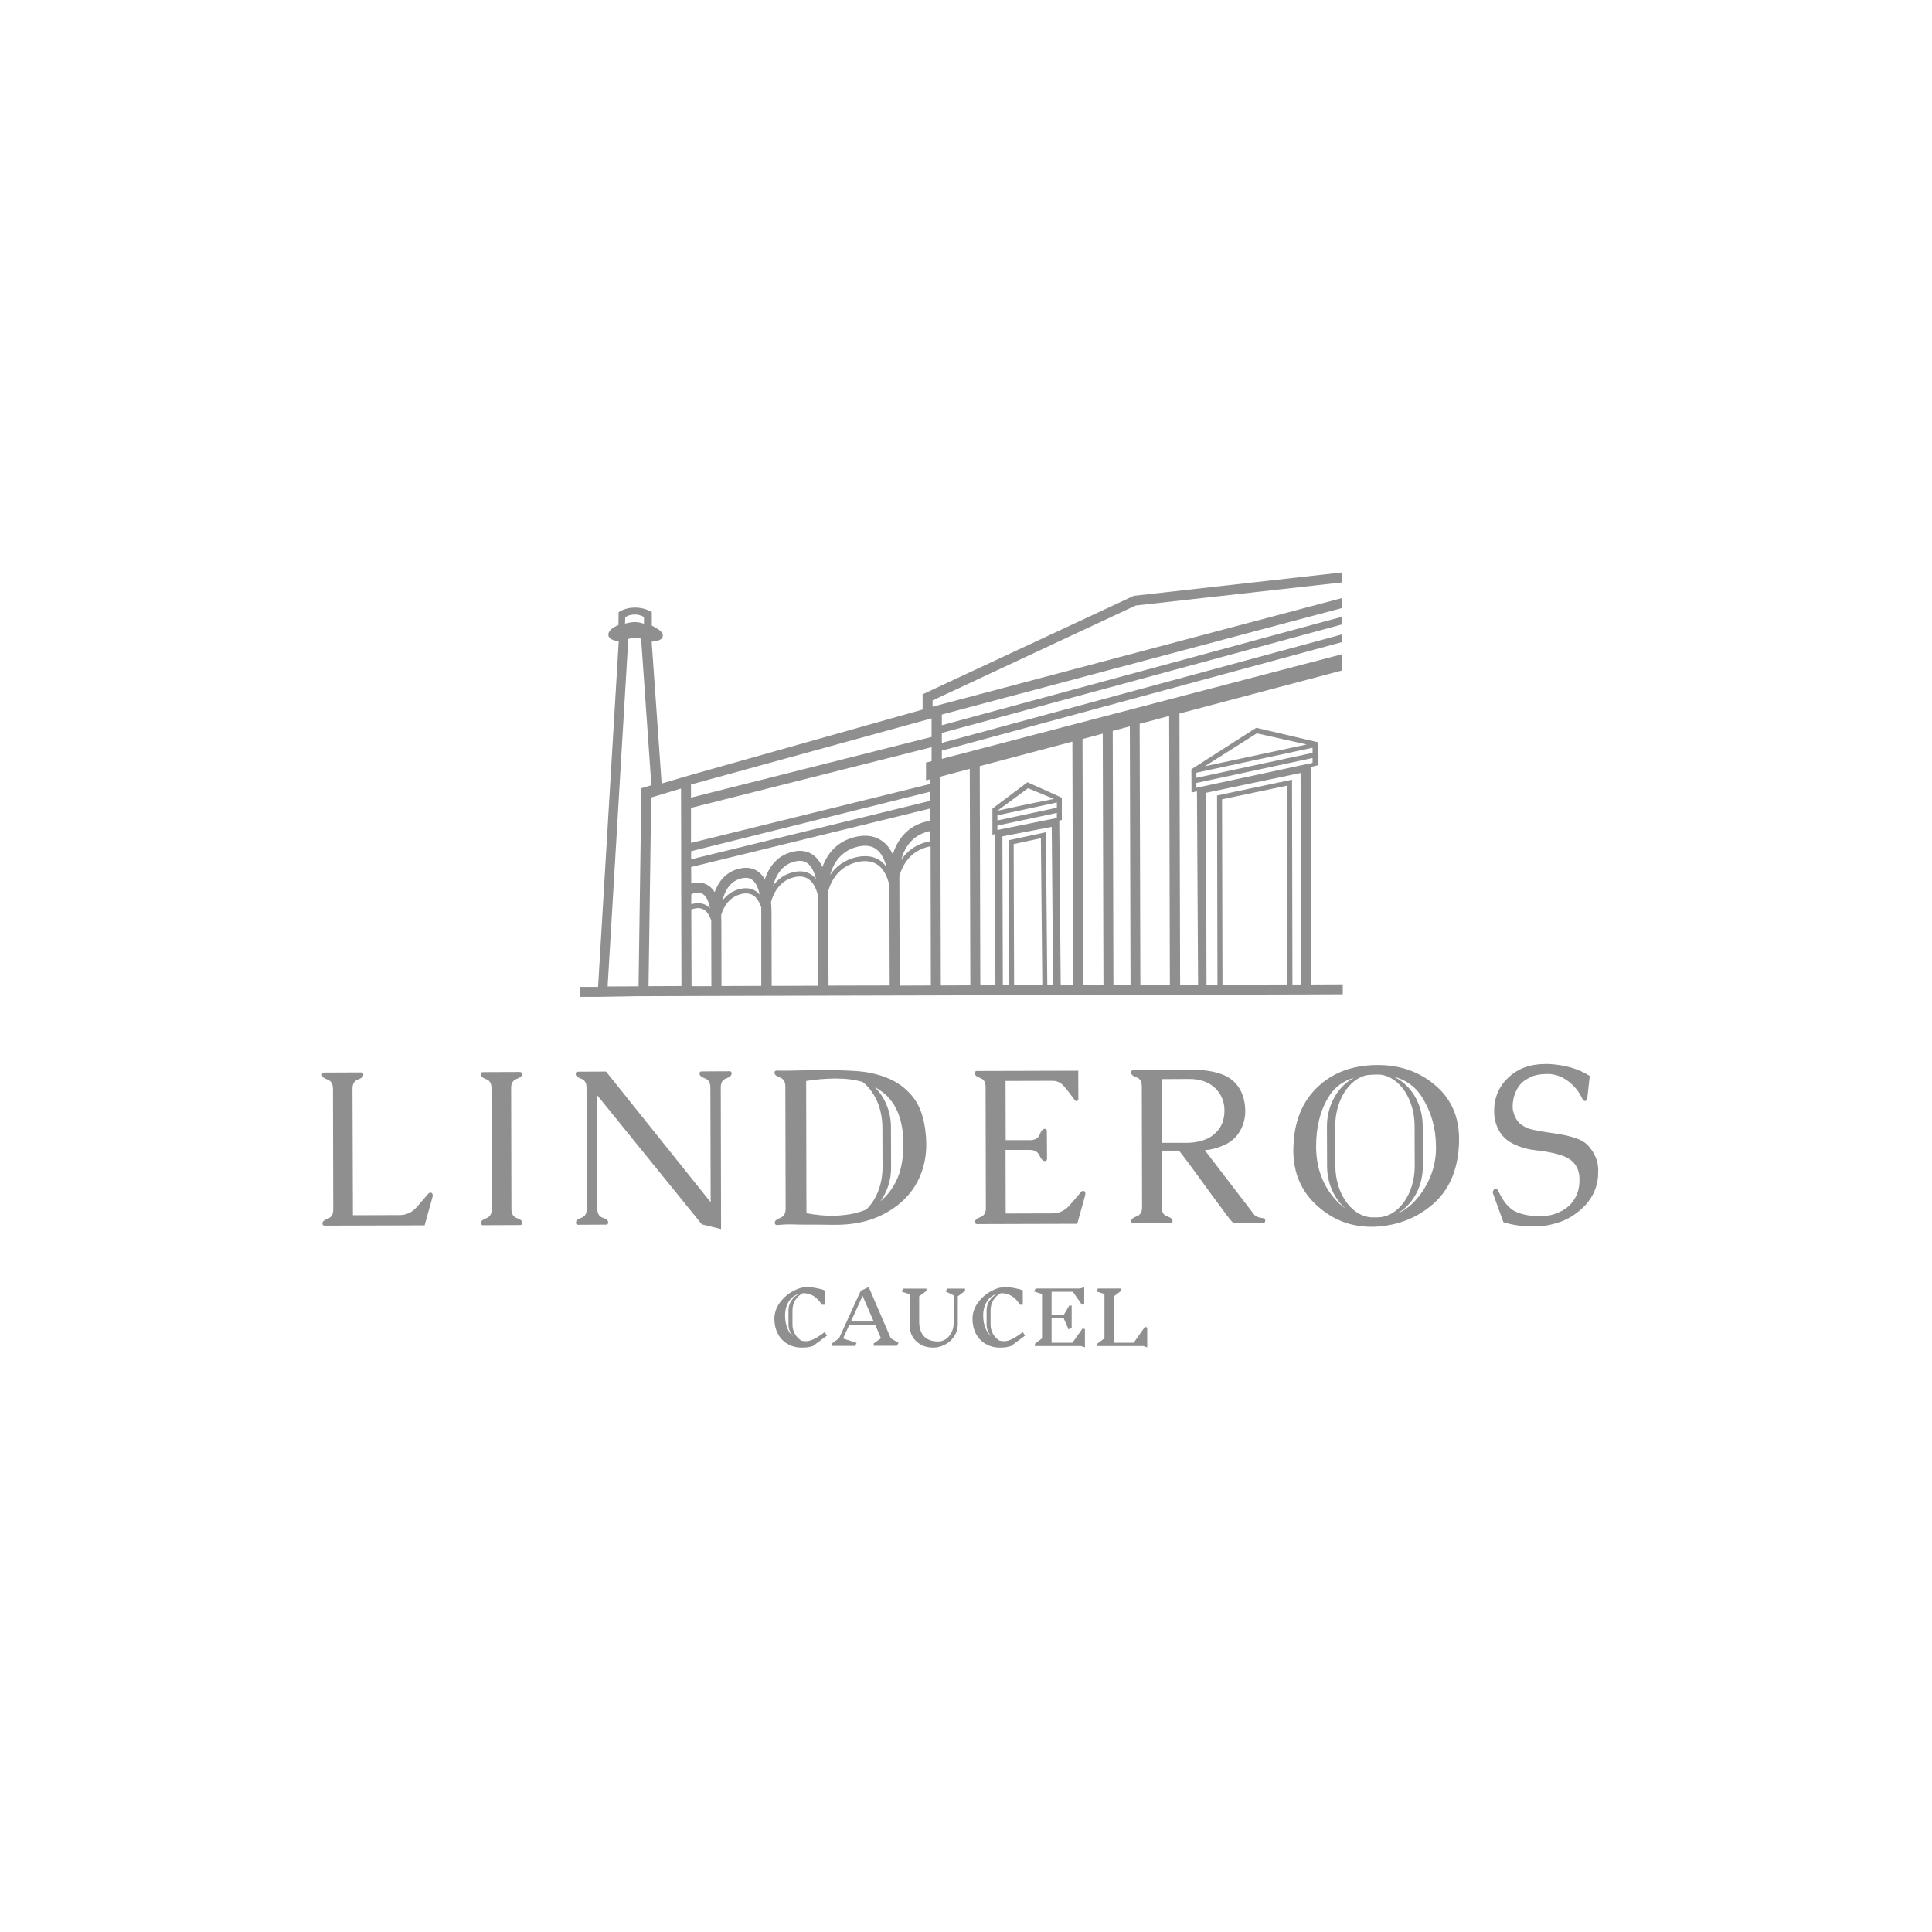 <?xml version="1.0" encoding="UTF-8"?>
<svg width="162px" height="162px" viewBox="0 0 162 162" version="1.1" xmlns="http://www.w3.org/2000/svg" xmlns:xlink="http://www.w3.org/1999/xlink">
    <title>Group 15 Copy</title>
    <g id="Symbols" stroke="none" stroke-width="1" fill="none" fill-rule="evenodd">
        <g id="Group-15-Copy">
            <rect id="Rectangle-Copy-10" x="0" y="0" width="162" height="162"></rect>
            <g id="Group" transform="translate(27, 48)" fill="#8F8F8F" fill-rule="nonzero">
                <g>
                    <g transform="translate(0, 41.218)">
                        <path d="M9.071,10.78 C9.011,10.78 8.927,10.851 8.82,10.983 C8.616,11.222 8.318,11.568 7.935,12.01 C7.541,12.453 7.063,12.668 6.501,12.668 L2.593,12.68 L2.557,2.056 C2.557,1.661 2.713,1.41 3.012,1.303 C3.31,1.195 3.466,1.064 3.466,0.896 C3.466,0.765 3.406,0.705 3.286,0.705 L0.191,0.717 C0.06,0.717 0,0.777 0,0.908 C0,1.064 0.155,1.195 0.454,1.303 C0.765,1.41 0.908,1.661 0.92,2.056 L0.944,12.214 C0.944,12.608 0.789,12.859 0.49,12.967 C0.191,13.074 0.036,13.206 0.036,13.361 C0.036,13.492 0.096,13.552 0.227,13.552 L8.605,13.528 L9.262,11.174 C9.274,11.126 9.286,11.066 9.286,10.983 C9.262,10.839 9.19,10.78 9.071,10.78 Z" id="Path"></path>
                        <path d="M16.337,12.919 C16.026,12.811 15.883,12.56 15.883,12.154 L15.859,2.008 C15.859,1.613 16.014,1.362 16.313,1.255 C16.612,1.147 16.767,1.016 16.767,0.86 C16.767,0.729 16.707,0.669 16.576,0.669 L13.492,0.681 C13.361,0.681 13.301,0.741 13.301,0.872 C13.301,1.028 13.457,1.159 13.755,1.267 C14.066,1.374 14.209,1.625 14.209,2.02 L14.233,12.178 C14.233,12.572 14.078,12.823 13.779,12.931 C13.48,13.038 13.325,13.17 13.325,13.325 C13.325,13.457 13.385,13.516 13.504,13.516 L16.6,13.504 C16.731,13.504 16.791,13.445 16.791,13.313 C16.791,13.146 16.635,13.014 16.337,12.919 Z" id="Path"></path>
                        <path d="M34.167,0.609 L31.837,0.621 C31.717,0.621 31.657,0.681 31.657,0.813 C31.657,0.968 31.813,1.099 32.112,1.207 C32.41,1.315 32.566,1.566 32.566,1.96 L32.59,11.592 L23.818,0.633 L21.464,0.645 C21.332,0.645 21.272,0.705 21.272,0.837 C21.272,0.992 21.428,1.123 21.726,1.231 C22.037,1.338 22.181,1.589 22.181,1.984 L22.204,12.142 C22.204,12.536 22.049,12.787 21.75,12.895 C21.44,13.002 21.296,13.134 21.296,13.289 C21.296,13.421 21.356,13.48 21.487,13.48 L23.806,13.468 C23.937,13.468 23.997,13.409 23.997,13.277 C23.997,13.122 23.842,12.99 23.543,12.895 C23.232,12.787 23.089,12.536 23.089,12.142 L23.065,2.605 L31.849,13.445 L33.462,13.839 L33.438,1.96 C33.438,1.566 33.593,1.315 33.892,1.207 C34.191,1.099 34.346,0.968 34.346,0.801 C34.358,0.681 34.299,0.609 34.167,0.609 Z" id="Path"></path>
                        <path d="M47.552,1.231 C46.68,0.86 45.735,0.645 44.708,0.586 C43.68,0.526 42.7,0.502 41.768,0.502 L38.912,0.562 C38.649,0.562 38.386,0.562 38.135,0.55 C38.003,0.55 37.944,0.609 37.944,0.741 C37.944,0.896 38.099,1.028 38.398,1.135 C38.708,1.243 38.852,1.494 38.852,1.876 L38.876,12.142 C38.876,12.536 38.72,12.787 38.422,12.907 C38.123,13.014 37.967,13.146 37.967,13.289 C37.967,13.433 38.027,13.504 38.159,13.504 C38.553,13.468 38.864,13.445 39.115,13.445 L39.33,13.445 C39.593,13.457 39.975,13.468 40.477,13.468 L41.541,13.468 C41.851,13.468 42.186,13.48 42.533,13.48 L43.262,13.48 C45.222,13.457 46.883,12.907 48.245,11.855 C49.046,11.234 49.655,10.481 50.062,9.596 C50.468,8.712 50.671,7.768 50.671,6.752 C50.647,5.103 50.313,3.836 49.679,2.94 C49.141,2.187 48.424,1.613 47.552,1.231 Z M42.819,12.728 C42.126,12.728 41.397,12.656 40.621,12.512 L40.597,1.422 C41.385,1.291 42.15,1.231 42.903,1.219 C42.987,1.219 43.058,1.219 43.142,1.219 C43.955,1.219 44.684,1.315 45.329,1.506 C46.309,2.259 46.978,3.669 46.99,5.294 L47.002,8.652 C47.002,10.11 46.464,11.413 45.64,12.202 C45.042,12.453 44.361,12.62 43.596,12.68 C43.345,12.716 43.082,12.728 42.819,12.728 Z M48.09,9.931 C47.755,10.564 47.337,11.09 46.823,11.509 C47.385,10.732 47.731,9.74 47.719,8.652 L47.707,5.294 C47.707,3.944 47.17,2.737 46.333,1.924 C46.536,2.032 46.739,2.163 46.919,2.295 C48.054,3.107 48.663,4.47 48.747,6.37 L48.747,6.669 C48.759,7.995 48.532,9.083 48.09,9.931 Z" id="Shape"></path>
                        <path d="M63.805,10.636 C63.745,10.636 63.662,10.708 63.554,10.839 C63.351,11.078 63.052,11.425 62.67,11.867 C62.275,12.309 61.797,12.524 61.236,12.524 L57.328,12.536 L57.316,7.206 L59.359,7.206 C59.754,7.206 60.017,7.362 60.16,7.672 C60.303,7.983 60.447,8.138 60.614,8.138 C60.734,8.138 60.793,8.079 60.793,7.947 L60.781,5.629 C60.781,5.497 60.722,5.438 60.602,5.438 C60.447,5.438 60.303,5.593 60.184,5.904 C60.064,6.214 59.801,6.37 59.419,6.382 L57.328,6.382 L57.316,1.422 L61.224,1.41 C61.594,1.41 61.881,1.53 62.108,1.757 C62.335,1.984 62.598,2.318 62.897,2.737 C63.064,2.976 63.172,3.107 63.231,3.107 C63.363,3.107 63.423,3.047 63.423,2.916 L63.411,0.562 L54.926,0.586 C54.794,0.586 54.734,0.645 54.734,0.777 C54.734,0.932 54.89,1.064 55.188,1.171 C55.499,1.279 55.643,1.53 55.643,1.924 L55.666,12.082 C55.666,12.477 55.511,12.728 55.212,12.835 C54.914,12.943 54.758,13.074 54.758,13.229 C54.758,13.361 54.818,13.421 54.926,13.421 L63.327,13.397 L63.984,11.042 C63.996,10.995 64.008,10.935 64.008,10.851 C63.996,10.696 63.936,10.636 63.805,10.636 Z" id="Path"></path>
                        <path d="M78.863,12.919 C78.588,12.895 78.361,12.811 78.194,12.668 L74.023,7.23 C74.513,7.194 75.027,7.063 75.564,6.836 C76.102,6.609 76.532,6.274 76.831,5.844 C77.214,5.294 77.405,4.673 77.417,3.992 C77.417,3.263 77.261,2.641 76.975,2.127 C76.604,1.494 76.066,1.064 75.385,0.837 C74.704,0.609 74.047,0.502 73.413,0.514 L68.024,0.526 C67.892,0.526 67.832,0.586 67.832,0.717 C67.832,0.872 67.988,1.004 68.286,1.111 C68.597,1.219 68.741,1.47 68.741,1.864 L68.764,12.022 C68.764,12.417 68.609,12.668 68.31,12.775 C68,12.883 67.856,13.014 67.856,13.17 C67.856,13.301 67.916,13.361 68.047,13.361 L71.143,13.349 C71.262,13.349 71.322,13.289 71.322,13.158 C71.322,13.002 71.167,12.871 70.868,12.775 C70.557,12.668 70.414,12.417 70.414,12.022 L70.402,7.266 L71.86,7.266 C72.194,7.684 72.613,8.234 73.115,8.927 C73.616,9.62 74.106,10.29 74.584,10.947 C75.063,11.604 75.481,12.166 75.839,12.644 C76.198,13.122 76.413,13.349 76.461,13.349 L78.899,13.337 C79.006,13.337 79.078,13.277 79.09,13.146 L79.09,13.122 C79.114,13.002 79.03,12.931 78.863,12.919 Z M72.541,6.609 L70.426,6.609 L70.414,1.267 L72.72,1.255 C73.628,1.255 74.357,1.506 74.907,2.032 C75.409,2.534 75.672,3.155 75.672,3.896 C75.672,4.673 75.433,5.294 74.943,5.76 C74.632,6.071 74.262,6.286 73.832,6.418 C73.377,6.549 72.959,6.609 72.541,6.609 Z" id="Shape"></path>
                        <path d="M93.455,1.876 C92.092,0.669 90.431,0.072 88.471,0.084 L88.376,0.084 C86.368,0.12 84.731,0.729 83.464,1.948 C82.197,3.155 81.528,4.804 81.456,6.884 C81.456,6.991 81.444,7.099 81.444,7.218 C81.444,9.154 82.125,10.708 83.464,11.903 C84.767,13.074 86.272,13.648 87.969,13.648 C88.113,13.648 88.256,13.648 88.388,13.636 C90.252,13.528 91.841,12.895 93.168,11.736 C94.494,10.576 95.211,8.951 95.331,6.848 C95.343,6.68 95.343,6.513 95.343,6.346 C95.355,4.493 94.721,3 93.455,1.876 Z M88.113,12.859 C86.392,12.859 84.982,10.923 84.97,8.545 L84.958,5.222 C84.958,3.059 86.105,1.255 87.611,0.932 C87.85,0.908 88.113,0.896 88.376,0.884 C88.507,0.884 88.65,0.884 88.782,0.896 C90.359,1.099 91.614,2.952 91.614,5.199 L91.626,8.521 C91.638,10.911 90.24,12.847 88.507,12.859 L88.113,12.859 Z M84.767,11.126 C83.834,9.967 83.356,8.557 83.356,6.908 C83.356,5.258 83.715,3.848 84.456,2.677 C84.934,1.924 85.627,1.422 86.559,1.147 C85.209,1.828 84.265,3.406 84.265,5.234 L84.277,8.557 C84.277,10.051 84.91,11.365 85.878,12.166 C85.472,11.879 85.101,11.544 84.767,11.126 Z M92.044,11.007 C91.483,11.748 90.837,12.273 90.097,12.572 C91.411,11.867 92.319,10.325 92.307,8.521 L92.295,5.199 C92.295,3.298 91.268,1.685 89.834,1.052 C90.873,1.315 91.662,1.876 92.212,2.737 C93.001,3.98 93.395,5.354 93.407,6.872 L93.407,6.931 C93.431,8.413 92.965,9.776 92.044,11.007 Z" id="Shape"></path>
                        <path d="M106.792,7.804 C106.636,7.457 106.433,7.135 106.17,6.848 C105.907,6.561 105.537,6.346 105.047,6.19 C104.557,6.035 104.127,5.94 103.732,5.88 C103.35,5.82 103.003,5.772 102.716,5.724 C102.43,5.677 102.167,5.641 101.952,5.593 C101.737,5.557 101.509,5.509 101.294,5.45 C101.079,5.402 100.828,5.27 100.553,5.079 C100.279,4.876 100.075,4.577 99.944,4.171 C99.872,3.968 99.836,3.764 99.836,3.561 C99.836,3.358 99.86,3.131 99.908,2.904 C99.956,2.677 100.04,2.438 100.147,2.223 C100.255,1.996 100.398,1.793 100.553,1.625 C100.721,1.446 100.984,1.279 101.342,1.099 C101.701,0.92 102.167,0.837 102.728,0.837 L102.872,0.837 C103.445,0.86 103.995,1.064 104.497,1.446 C104.999,1.828 105.382,2.295 105.644,2.844 C105.716,3.012 105.8,3.095 105.871,3.095 L105.907,3.095 C106.015,3.095 106.075,3.035 106.087,2.928 L106.302,1.004 C105.346,0.394 104.198,0.06 102.836,0 L102.561,0 C101.318,0 100.29,0.37 99.49,1.123 C98.689,1.864 98.283,2.808 98.283,3.956 C98.283,4.541 98.414,5.079 98.689,5.581 C98.964,6.071 99.382,6.465 99.956,6.728 C100.53,7.003 101.151,7.17 101.832,7.242 C102.501,7.314 103.087,7.421 103.577,7.553 C104.067,7.684 104.425,7.84 104.653,8.007 C105.154,8.377 105.417,8.891 105.441,9.584 L105.441,9.68 C105.441,10.325 105.31,10.875 105.023,11.317 C104.748,11.771 104.378,12.106 103.924,12.333 C103.469,12.56 103.075,12.692 102.74,12.716 C102.406,12.739 102.167,12.751 101.999,12.751 C101.247,12.751 100.601,12.62 100.063,12.369 C99.526,12.106 99.06,11.556 98.665,10.708 C98.582,10.552 98.51,10.457 98.438,10.445 C98.354,10.445 98.295,10.481 98.247,10.552 C98.199,10.624 98.175,10.684 98.175,10.732 C98.175,10.78 98.175,10.815 98.187,10.851 L99.06,13.265 C99.836,13.504 100.649,13.624 101.498,13.612 C101.629,13.612 101.88,13.6 102.25,13.588 C102.621,13.576 103.111,13.468 103.708,13.277 C104.306,13.086 104.88,12.763 105.429,12.309 C106.481,11.437 107.019,10.349 107.007,9.047 C107.031,8.581 106.947,8.162 106.792,7.804 Z" id="Path"></path>
                    </g>
                    <path d="M26.531,35.53 L27.367,35.53 L30.976,35.518 L51.054,35.47 L55.212,35.458 L62.98,35.434 L66.362,35.422 L67.796,35.422 L71.955,35.41 L73.545,35.41 L82.962,35.386 L85.591,35.374 L85.591,34.538 L82.962,34.55 L82.914,16.313 L83.5,16.169 L83.488,14.233 L78.337,13.026 L72.899,16.504 L72.911,18.452 L73.366,18.356 L73.461,34.585 L71.955,34.585 L71.896,11.831 L85.519,8.222 L85.519,6.86 L51.974,15.632 L51.974,14.938 L85.519,5.844 L85.519,5.199 L51.974,14.293 L51.974,13.457 L85.519,4.362 L85.519,3.717 L51.974,12.811 L51.974,11.915 L85.519,2.988 L85.519,2.151 L51.197,11.258 L51.197,10.732 L68.227,2.773 L85.519,0.837 L85.519,0 L68.071,1.96 L50.36,10.218 L50.36,11.497 L30.964,16.97 L28.479,17.699 L27.642,5.808 C28.24,5.748 28.526,5.617 28.574,5.366 C28.646,5.055 28.287,4.804 27.965,4.625 C27.857,4.565 27.75,4.505 27.654,4.458 L27.654,3.322 C26.746,2.785 25.575,2.856 24.869,3.334 L24.858,4.41 C24.595,4.517 24.427,4.625 24.403,4.637 C24.284,4.721 23.937,4.995 24.021,5.318 C24.093,5.557 24.356,5.7 24.881,5.772 L23.149,34.753 L21.607,34.753 L21.607,35.589 L23.101,35.589 L26.531,35.53 Z M80.954,34.55 L75.505,34.562 L75.469,19.026 L80.918,17.878 L80.954,34.55 Z M82.101,34.55 L81.372,34.55 L81.337,17.376 L75.051,18.703 L75.086,34.562 L74.166,34.562 L74.13,18.476 L82.054,16.815 L82.101,34.55 Z M78.385,13.492 L82.568,14.425 L74.023,16.253 L78.385,13.492 Z M73.318,16.791 L83.058,14.699 L83.058,15.13 L73.318,17.221 L73.318,16.791 Z M73.318,18.058 L73.318,17.651 L83.058,15.56 L83.058,15.966 L73.318,18.058 Z M68.561,12.692 L71.035,12.034 L71.095,34.573 L68.621,34.597 L68.561,12.692 Z M66.303,13.289 L67.737,12.907 L67.796,34.573 L66.362,34.573 L66.303,13.289 Z M60.399,34.573 L58.033,34.585 L57.997,22.778 L60.279,22.288 L60.399,34.573 Z M61.307,34.573 L60.817,34.573 L60.698,21.786 L57.579,22.455 L57.614,34.585 L57.089,34.585 L57.053,22.133 L61.188,21.332 L61.307,34.573 Z M61.618,20.591 L56.634,21.595 L56.634,21.224 L61.618,20.161 L61.618,20.591 Z M61.618,19.731 L56.634,20.794 L56.634,20.364 L59.132,19.826 L61.618,19.288 L61.618,19.731 Z M56.634,19.982 L59.204,18.093 L61.367,18.99 L59.049,19.456 L56.634,19.982 Z M63.769,13.97 L65.466,13.516 L65.526,34.597 L63.829,34.597 L63.769,13.97 Z M55.153,16.241 L62.921,14.186 L62.98,34.597 L61.941,34.597 L61.821,20.806 L62.036,20.758 L62.036,19.312 L62.036,18.894 L62.036,18.882 L62.024,18.882 L59.156,17.591 L56.216,19.802 L56.216,19.838 L56.216,20.256 L56.216,21.989 L56.431,21.942 L56.467,34.597 L55.2,34.597 L55.153,16.241 Z M51.842,17.125 L54.316,16.468 L54.364,34.621 L51.89,34.633 L51.842,17.125 Z M36.832,34.669 L33.498,34.681 L33.486,29.518 C33.486,29.375 33.486,29.16 33.474,28.909 L33.474,28.706 C33.701,27.989 34.155,27.224 35.123,26.973 C35.577,26.853 35.948,26.913 36.247,27.14 C36.498,27.331 36.689,27.654 36.832,28.084 L36.832,34.669 Z M33.582,27.511 C33.761,26.77 34.167,25.909 35.147,25.658 C35.553,25.563 35.84,25.598 36.091,25.79 C36.366,26.005 36.581,26.423 36.701,27.009 C36.629,26.925 36.557,26.853 36.474,26.794 C36.079,26.483 35.577,26.399 34.992,26.555 C34.358,26.722 33.904,27.08 33.582,27.511 Z M41.6,34.657 L37.705,34.669 L37.693,28.682 C37.693,28.455 37.693,28.072 37.645,27.642 C37.884,26.794 38.422,25.849 39.557,25.563 C40.083,25.431 40.513,25.491 40.848,25.754 C41.17,26.005 41.421,26.435 41.577,27.044 L41.6,34.657 Z M37.824,26.28 C38.039,25.455 38.529,24.523 39.617,24.248 C40.083,24.129 40.441,24.176 40.728,24.403 C41.039,24.642 41.266,25.085 41.421,25.706 C41.326,25.598 41.23,25.491 41.122,25.407 C40.68,25.061 40.131,24.977 39.473,25.144 C38.696,25.336 38.183,25.766 37.824,26.28 Z M47.6,34.633 L42.473,34.645 L42.449,27.714 C42.449,27.523 42.449,27.236 42.425,26.889 L42.425,26.841 C42.425,26.841 42.425,26.817 42.425,26.782 C42.7,25.79 43.369,24.63 44.899,24.284 C45.628,24.117 46.225,24.224 46.668,24.571 C47.074,24.893 47.373,25.419 47.552,26.148 C47.564,26.363 47.576,26.602 47.576,26.841 L47.6,34.633 Z M42.604,25.371 C42.867,24.427 43.489,23.328 44.935,22.993 C45.592,22.838 46.13,22.921 46.524,23.244 C46.883,23.531 47.158,24.021 47.325,24.678 C47.205,24.523 47.074,24.379 46.919,24.248 C46.369,23.806 45.652,23.686 44.791,23.878 C43.74,24.129 43.058,24.702 42.604,25.371 Z M51.054,34.633 L48.436,34.645 L48.436,34.299 L48.436,34.299 L48.412,25.551 C48.412,25.539 48.412,25.503 48.412,25.455 C48.699,24.475 49.356,23.34 50.886,22.993 C50.934,22.981 50.982,22.981 51.03,22.969 L51.054,34.633 Z M51.018,22.539 C50.946,22.551 50.862,22.563 50.791,22.587 C49.715,22.826 49.022,23.423 48.568,24.105 C48.819,23.161 49.428,22.037 50.922,21.703 C50.958,21.691 50.982,21.691 51.018,21.691 L51.018,22.539 Z M30.94,17.783 L51.113,12.238 L51.113,13.791 L30.94,18.882 L30.94,17.783 Z M30.94,19.743 L51.113,14.652 L51.113,15.823 L50.647,15.942 L50.647,17.436 L51.006,17.341 L51.006,17.735 L30.94,22.682 L30.94,19.743 Z M30.952,23.376 L51.018,18.38 L51.018,19.145 L30.952,24.057 L30.952,23.376 Z M30.952,24.702 L51.018,19.79 L51.018,20.818 C50.922,20.83 50.838,20.854 50.743,20.866 C48.998,21.26 48.209,22.527 47.863,23.639 C47.671,23.232 47.409,22.862 47.062,22.587 C46.452,22.109 45.688,21.965 44.755,22.169 C43.142,22.539 42.341,23.65 41.959,24.702 C41.792,24.32 41.553,23.985 41.242,23.734 C40.752,23.352 40.131,23.244 39.413,23.435 C38.099,23.77 37.454,24.774 37.131,25.73 C36.999,25.491 36.82,25.288 36.617,25.12 C36.163,24.774 35.601,24.678 34.956,24.846 C33.809,25.132 33.223,25.981 32.924,26.805 C32.805,26.626 32.673,26.459 32.506,26.327 C32.088,26.005 31.586,25.921 31,26.076 C30.988,26.076 30.976,26.088 30.964,26.088 L30.952,24.702 Z M30.964,26.985 C31.036,26.949 31.12,26.925 31.203,26.901 C31.526,26.817 31.789,26.853 31.992,27.009 C32.183,27.164 32.41,27.487 32.53,28.156 C32.482,28.108 32.434,28.06 32.375,28.013 C32.016,27.738 31.574,27.666 31.048,27.797 C31.024,27.809 30.988,27.809 30.964,27.821 L30.964,26.985 Z M30.964,28.263 C31.024,28.24 31.084,28.216 31.156,28.204 C31.55,28.096 31.873,28.144 32.124,28.347 C32.339,28.514 32.506,28.789 32.637,29.172 L32.649,34.693 L30.988,34.693 L30.964,28.263 Z M30.104,18.117 L30.116,22.814 L30.116,24.893 L30.14,34.681 L27.379,34.693 L27.606,18.87 L30.104,18.117 Z M25.431,3.764 C25.766,3.478 26.531,3.43 26.997,3.741 L26.997,4.302 C26.363,4.087 25.969,4.147 25.407,4.29 L25.431,3.764 Z M25.682,5.581 C26.172,5.402 26.555,5.485 26.758,5.557 L27.618,17.842 L26.782,18.093 L26.662,26.447 L26.543,34.705 L23.949,34.717 L25.682,5.581 Z" id="Shape"></path>
                </g>
                <g transform="translate(37.932, 59.921)">
                    <path d="M2.677,4.541 C2.534,4.541 2.39,4.529 2.259,4.493 C1.817,4.219 1.518,3.717 1.518,3.155 L1.518,1.936 C1.518,1.315 1.864,0.777 2.378,0.514 C2.39,0.514 2.402,0.514 2.414,0.514 C3.059,0.514 3.585,0.837 3.98,1.482 L4.219,1.482 L4.219,0.287 C4.087,0.215 3.86,0.155 3.561,0.096 C3.263,0.036 3,0 2.773,0 C2.378,0 1.96,0.12 1.53,0.359 C1.099,0.598 0.741,0.92 0.442,1.327 C0.155,1.733 0,2.175 0,2.653 C0,3.119 0.096,3.537 0.287,3.908 C0.478,4.278 0.753,4.565 1.099,4.768 C1.446,4.972 1.84,5.079 2.295,5.079 C2.462,5.079 2.629,5.067 2.773,5.055 C2.916,5.031 3.071,4.995 3.227,4.948 L4.41,4.075 L4.219,3.776 C3.561,4.29 3.035,4.541 2.677,4.541 Z M1.088,3.454 C0.956,3.119 0.896,2.761 0.896,2.354 C0.896,2.008 0.968,1.697 1.099,1.41 C1.231,1.135 1.41,0.908 1.649,0.753 C1.781,0.669 1.924,0.598 2.067,0.562 C1.542,0.849 1.183,1.362 1.183,1.936 L1.183,3.155 C1.183,3.525 1.338,3.872 1.577,4.147 C1.362,3.968 1.195,3.729 1.088,3.454 Z" id="Shape"></path>
                    <path d="M7.911,0 L7.242,0.311 L5.426,4.29 L4.816,4.744 L4.816,4.936 L6.764,4.936 L6.896,4.685 L5.76,4.314 L6.286,3.155 L8.449,3.155 L8.939,4.29 L8.33,4.732 L8.33,4.924 L10.278,4.924 L10.409,4.673 L9.764,4.302 L7.911,0 Z M6.418,2.892 L7.397,0.741 L8.33,2.892 L6.418,2.892 Z" id="Shape"></path>
                    <path d="M14.365,0.37 L15.034,0.693 L15.034,2.976 C15.034,3.298 14.974,3.585 14.843,3.824 C14.711,4.063 14.556,4.254 14.365,4.374 C14.174,4.493 13.97,4.565 13.767,4.565 C13.218,4.565 12.823,4.422 12.548,4.135 C12.285,3.848 12.142,3.442 12.142,2.916 L12.142,0.777 L12.751,0.323 L12.751,0.131 L10.803,0.131 L10.672,0.382 L11.341,0.598 L11.341,3.215 C11.341,3.573 11.425,3.896 11.592,4.171 C11.76,4.458 11.999,4.673 12.297,4.84 C12.596,5.007 12.943,5.079 13.325,5.079 C13.624,5.079 13.935,5.007 14.257,4.852 C14.58,4.697 14.843,4.47 15.058,4.159 C15.273,3.848 15.381,3.49 15.381,3.059 L15.381,0.777 L15.99,0.323 L15.99,0.131 L14.484,0.131 L14.365,0.37 Z" id="Path"></path>
                    <path d="M19.288,4.541 C19.145,4.541 19.002,4.529 18.87,4.493 C18.428,4.219 18.129,3.717 18.129,3.155 L18.129,1.936 C18.129,1.315 18.476,0.777 18.99,0.514 C19.002,0.514 19.014,0.514 19.026,0.514 C19.671,0.514 20.197,0.837 20.591,1.482 L20.83,1.482 L20.83,0.287 C20.699,0.215 20.472,0.155 20.173,0.096 C19.874,0.036 19.611,0 19.384,0 C18.99,0 18.571,0.12 18.141,0.359 C17.711,0.598 17.352,0.92 17.054,1.327 C16.767,1.733 16.612,2.175 16.612,2.653 C16.612,3.119 16.707,3.537 16.898,3.908 C17.09,4.278 17.364,4.565 17.711,4.768 C18.058,4.972 18.452,5.079 18.906,5.079 C19.073,5.079 19.241,5.067 19.384,5.055 C19.527,5.031 19.683,4.995 19.838,4.948 L21.021,4.075 L20.83,3.776 C20.173,4.29 19.659,4.541 19.288,4.541 Z M17.699,3.454 C17.568,3.119 17.508,2.761 17.508,2.354 C17.508,2.008 17.58,1.697 17.711,1.41 C17.842,1.135 18.022,0.908 18.261,0.753 C18.392,0.669 18.536,0.598 18.679,0.562 C18.153,0.849 17.795,1.362 17.795,1.936 L17.795,3.155 C17.795,3.525 17.95,3.872 18.189,4.147 C17.974,3.968 17.819,3.729 17.699,3.454 Z" id="Shape"></path>
                    <polygon id="Path" points="24.989 4.673 23.244 4.673 23.244 2.617 24.26 2.617 24.666 3.549 24.929 3.418 24.929 1.554 24.726 1.554 24.26 2.342 23.244 2.342 23.244 0.394 25.025 0.394 25.79 1.482 25.981 1.422 25.981 0.012 25.634 0.12 21.906 0.12 21.774 0.37 22.443 0.586 22.443 4.302 21.846 4.756 21.846 4.948 25.694 4.948 26.041 5.055 26.041 3.525 25.849 3.466"></polygon>
                    <polygon id="Path" points="31.072 3.334 30.128 4.673 28.479 4.673 28.479 0.765 29.088 0.311 29.088 0.12 27.128 0.12 27.009 0.37 27.678 0.586 27.678 4.302 27.068 4.756 27.068 4.948 30.917 4.948 31.263 5.055 31.263 3.394"></polygon>
                </g>
            </g>
        </g>
    </g>
</svg>